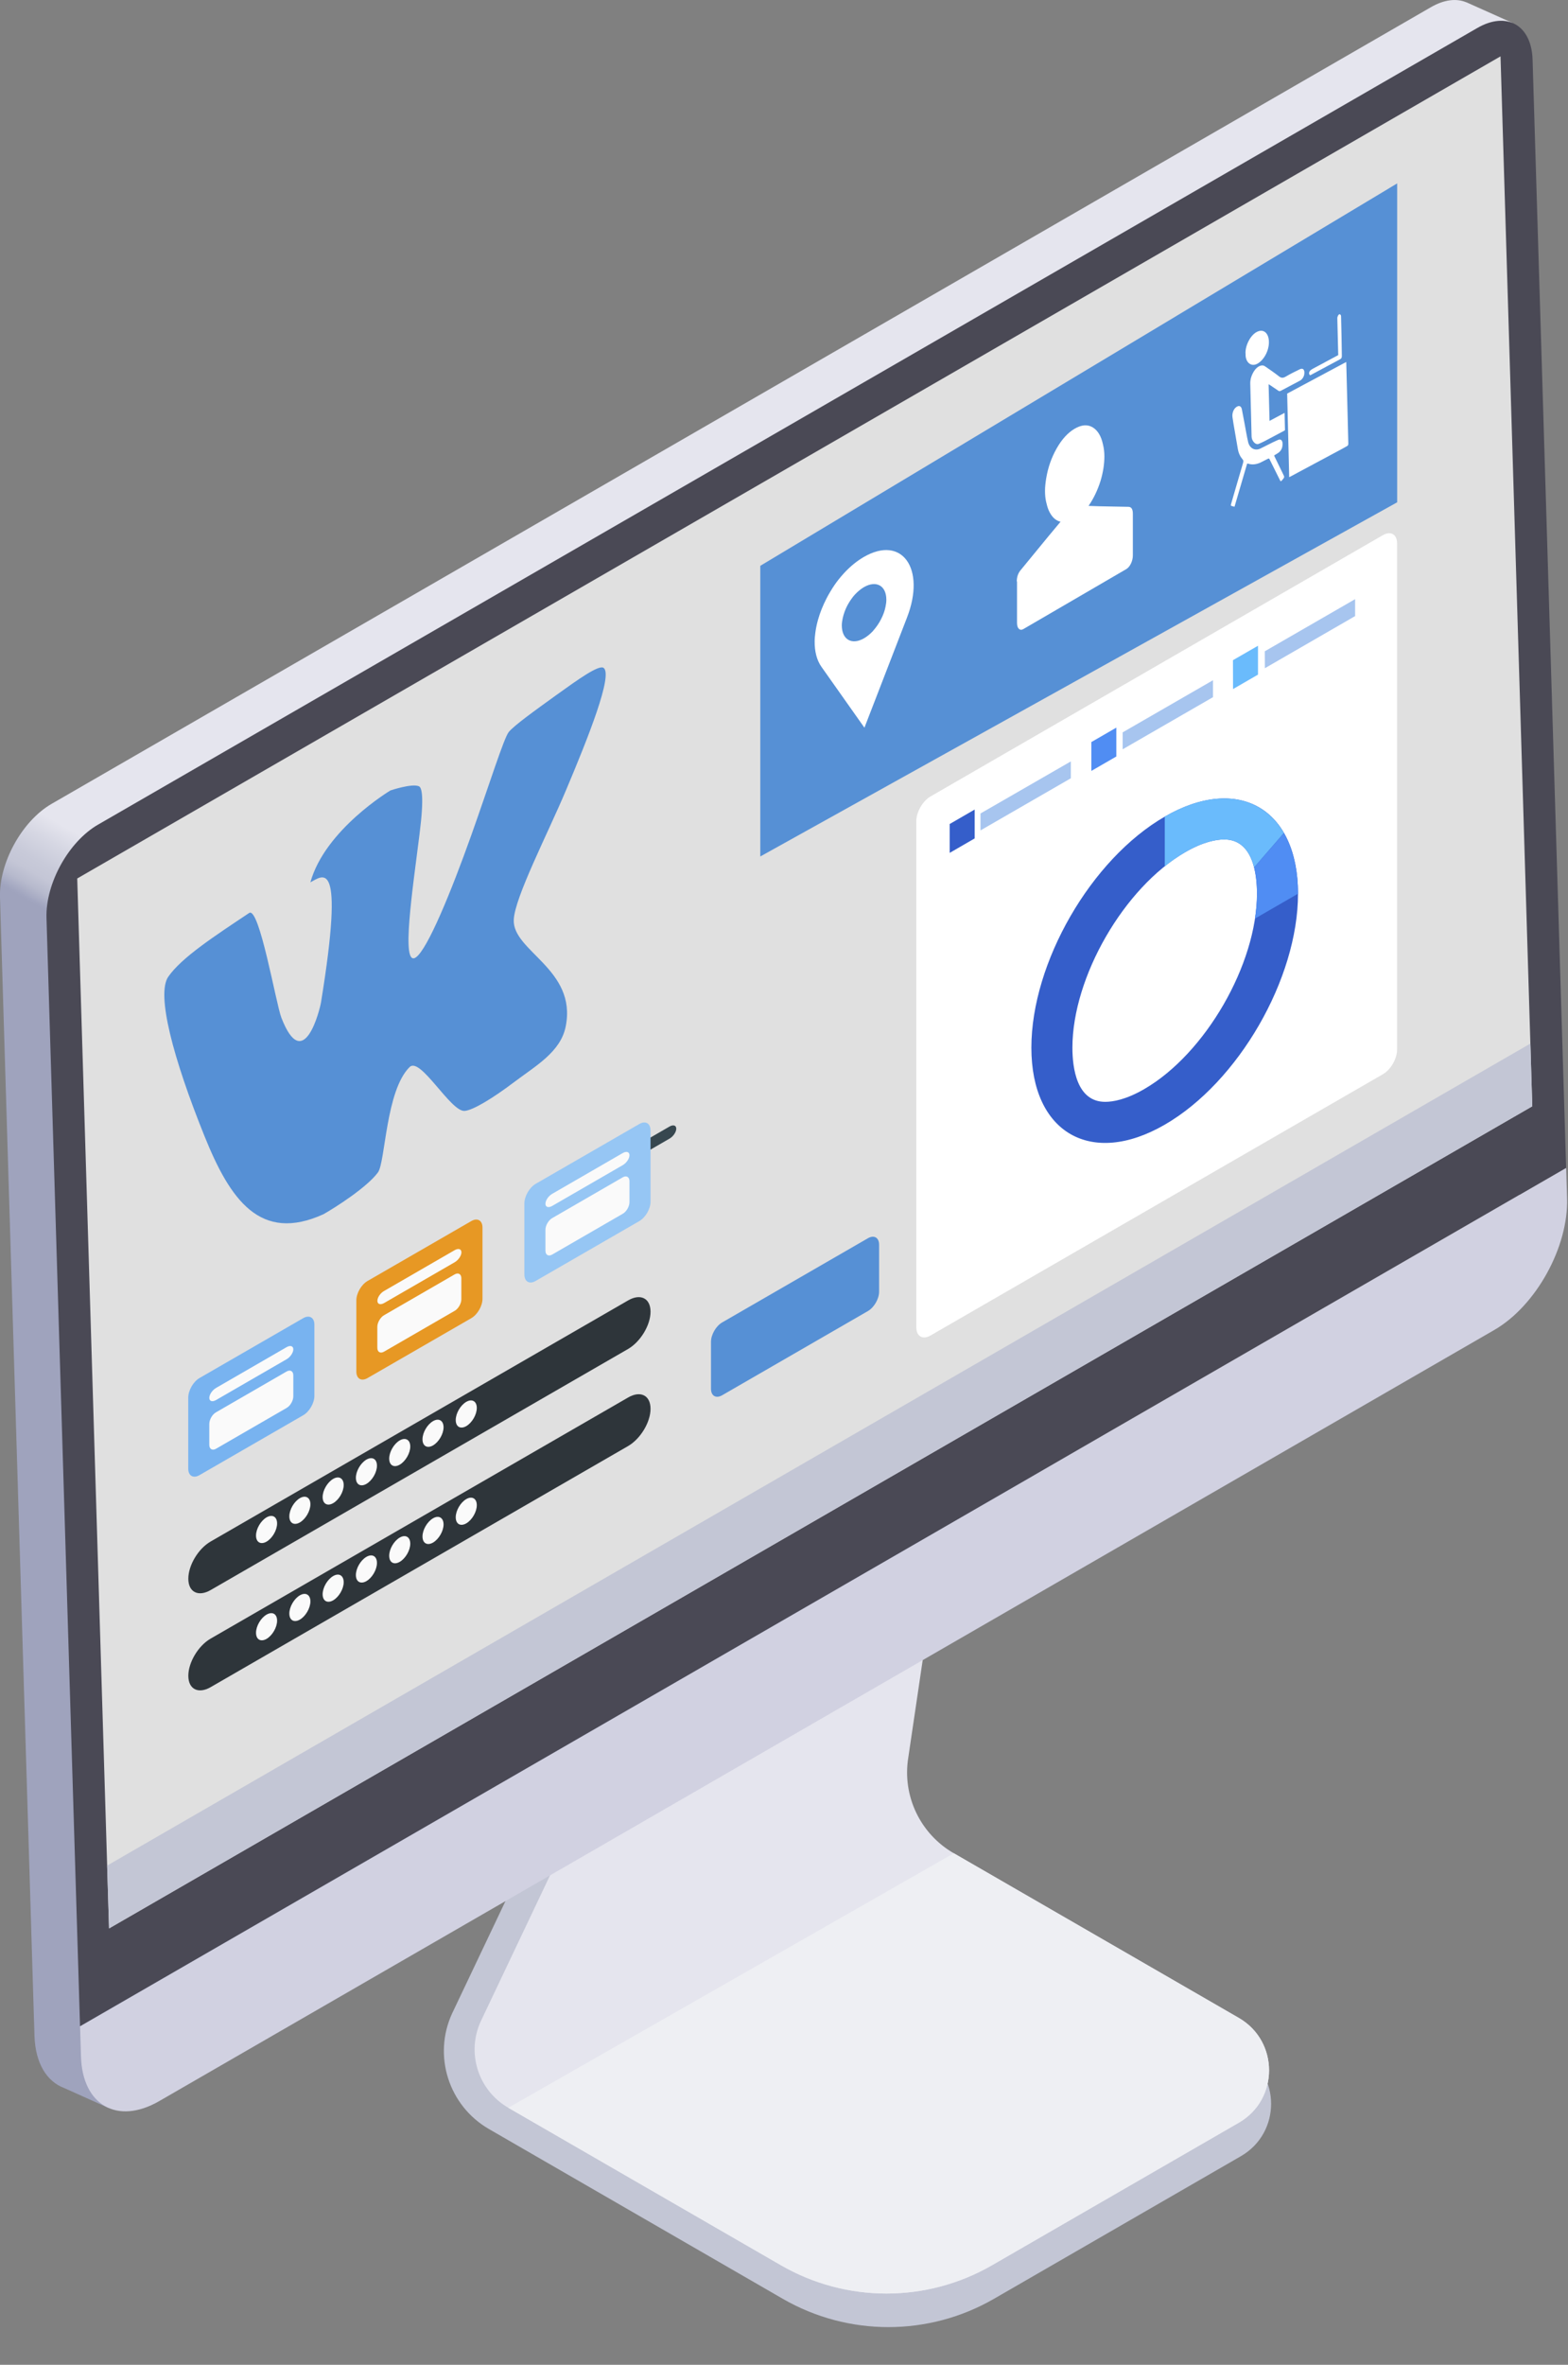 <svg width="201" height="303" viewBox="0 0 201 303" fill="none" xmlns="http://www.w3.org/2000/svg">
<rect x="0" y="0" width="201" height="303" fill="#808080" stroke="none"/>
<g clip-path="url(#clip0_334_99003)">
<path d="M159.071 262.87L117.491 238.86C113.191 236.38 110.871 231.5 111.661 226.6L121.381 160.82L97.601 174.55L57.961 257.97C55.461 263.38 57.511 269.81 62.671 272.79L100.351 294.55C108.721 299.38 119.041 299.38 127.411 294.55L159.071 276.27C164.231 273.29 164.231 265.84 159.071 262.87Z" fill="#C3C6D5"/>
<path d="M158.81 271.98L127.16 290.25C118.79 295.08 108.48 295.08 100.11 290.25L65.16 270.07C61.29 267.84 59.77 263.03 61.63 258.99L102.37 173.16L126.16 159.44L116.43 225.21C115.64 230.11 117.97 234.99 122.27 237.46L158.81 258.56C163.97 261.55 163.97 269 158.81 271.98Z" fill="#E5E5EE"/>
<path d="M194.8 146.98L190.59 7.8L193.87 2.93L187.97 0.29V0.3C186.73 -0.23 185.14 -0.07 183.43 0.92L6.61 103C2.83 105.18 -0.13 110.54 0 114.95L4.3 256.96L4.42 260.85C4.53 264.37 6 266.71 8.23 267.54L13.95 270.11L17.55 264.76L185.58 167.75C190.93 164.66 195.1 157.11 194.91 150.87L194.8 146.98Z" fill="url(#paint0_linear_334_99003)"/>
<path d="M5.961 117.61L10.381 263.51C10.571 269.75 15.061 272.3 20.401 269.22L191.551 170.41C196.901 167.32 201.071 159.77 200.881 153.53L200.761 149.64L10.261 259.63L5.961 117.61Z" fill="#D1D1E1"/>
<path d="M189.369 3.59L12.569 105.66C8.789 107.84 5.829 113.2 5.959 117.61L10.259 259.62L200.759 149.64L196.459 7.63C196.319 3.22 193.159 1.4 189.369 3.59Z" fill="#4A4955"/>
<path d="M192.35 7.22L9.9 112.56L13.98 247.09L196.42 141.75L192.35 7.22Z" fill="#E0E0E0"/>
<path d="M196.18 133.71L13.73 239.04L13.98 247.09L196.42 141.75L196.18 133.71Z" fill="#C3C6D5"/>
<path d="M158.81 271.98L127.16 290.25C118.79 295.08 108.48 295.08 100.11 290.25L65.16 270.07L122.27 237.46L158.81 258.56C163.97 261.55 163.97 269 158.81 271.98Z" fill="#EEEFF3"/>
<path d="M117.461 105.21V170.07C117.461 171.23 118.281 171.7 119.281 171.12L177.271 137.64C178.281 137.06 179.091 135.65 179.091 134.48V69.62C179.091 68.46 178.271 67.99 177.271 68.57L119.281 102.05C118.281 102.63 117.461 104.04 117.461 105.21Z" fill="white"/>
<path d="M124.94 103.729L121.74 105.579V109.279L124.94 107.429V103.729Z" fill="#355ECA"/>
<path d="M137.269 97.56L125.689 104.23V106.4L137.269 99.72V97.56Z" fill="#A7C5EF"/>
<path d="M143.1 93.23L139.9 95.079V98.779L143.1 96.93V93.23Z" fill="#508DF3"/>
<path d="M155.49 87.16L143.91 93.84V96.01L155.49 89.33V87.16Z" fill="#A7C5EF"/>
<path d="M161.261 82.74L158.051 84.59L158.061 88.29L161.261 86.44V82.74Z" fill="#6ABBFC"/>
<path d="M173.711 76.769L162.131 83.45L162.141 85.62L173.711 78.939V76.769Z" fill="#A7C5EF"/>
<path d="M149.301 104.64C139.861 110.09 132.211 123.34 132.211 134.24C132.211 145.14 139.861 149.56 149.301 144.11C158.741 138.66 166.391 125.41 166.391 114.51C166.391 103.6 158.741 99.19 149.301 104.64ZM146.671 139.55C144.341 140.9 142.661 141.18 141.671 141.18C138.021 141.18 137.471 136.83 137.471 134.24C137.471 125.19 144.091 113.72 151.931 109.19C154.261 107.84 155.941 107.56 156.931 107.56C160.581 107.56 161.131 111.91 161.131 114.5C161.131 123.55 154.511 135.02 146.671 139.55Z" fill="#355ECA"/>
<path d="M151.931 109.19C154.261 107.84 155.941 107.56 156.931 107.56C159.201 107.56 160.271 109.24 160.761 111.14L164.581 106.73C161.771 101.88 156.001 100.77 149.311 104.63V111C150.161 110.33 151.041 109.71 151.931 109.19Z" fill="#6ABBFC"/>
<path d="M164.582 106.74L160.762 111.15C161.052 112.3 161.132 113.53 161.132 114.51C161.132 115.54 161.032 116.61 160.872 117.7L166.392 114.51C166.392 111.33 165.732 108.73 164.582 106.74Z" fill="#508DF3"/>
<path d="M77.379 85.58C76.779 85.13 74.059 87.09 71.37 89.02C68.62 91 65.889 92.96 65.21 93.8C64.59 94.58 62.709 100.57 60.419 107C57.83 114.27 54.809 121.63 53.309 122.67C51.359 124.01 52.889 113.99 53.789 106.8C54.389 102.03 54.069 100.89 53.69 100.74C52.77 100.36 50.05 101.28 50.05 101.28C50.05 101.28 41.669 106.28 39.789 113.05C41.37 112.24 44.249 109.43 41.15 128.43C40.999 129.35 38.919 137.75 36.069 130.4C35.37 128.58 33.239 116.11 31.939 116.98C27.549 119.91 23.27 122.69 21.57 125.15C20.02 127.4 22.169 135.54 26.209 145.56C29.509 153.75 33.359 159.26 41.459 155.58C42.989 154.72 47.069 152.11 48.45 150.22C49.41 148.9 49.44 139.74 52.51 136.72C53.889 135.36 57.77 142.48 59.559 142.34C60.639 142.26 63.19 140.7 65.84 138.7C68.71 136.53 71.87 134.79 72.519 131.51C73.98 124.18 65.669 121.88 65.859 117.84C65.99 114.96 70.219 106.81 72.559 101.24C75.419 94.46 78.59 86.49 77.379 85.58Z" fill="#5690D5"/>
<path d="M179.101 23.5V64.36L97.461 109.74V72.5L179.101 23.5Z" fill="#5690D5"/>
<path d="M130.34 74.5C130.34 73.91 130.52 73.41 130.87 73.01L134.44 68.66L135.95 66.85C135.62 66.78 135.33 66.61 135.07 66.36C134.81 66.1 134.59 65.76 134.41 65.34C134.28 65.02 134.18 64.66 134.09 64.25C134 63.84 133.96 63.39 133.96 62.9C133.96 62.64 133.97 62.38 134 62.12C134.03 61.86 134.06 61.58 134.11 61.29C134.34 59.91 134.78 58.64 135.45 57.46C136.11 56.29 136.89 55.44 137.76 54.93C138.64 54.42 139.4 54.36 140.06 54.75C140.71 55.14 141.15 55.86 141.38 56.91C141.51 57.43 141.57 57.95 141.57 58.47C141.57 59.45 141.41 60.5 141.08 61.61C140.7 62.81 140.19 63.88 139.54 64.82L140.97 64.87L144.66 64.94C145.04 64.95 145.22 65.25 145.22 65.84V71.15C145.22 71.51 145.14 71.86 144.98 72.2C144.82 72.54 144.61 72.78 144.36 72.93L131.19 80.6C130.96 80.73 130.77 80.72 130.61 80.57C130.45 80.42 130.37 80.16 130.37 79.8V74.5H130.34Z" fill="white"/>
<path d="M110.81 93.24L114.26 84.32L116.27 79.12C118.7 72.85 115.63 68.54 110.74 71.36C109.83 71.89 108.98 72.59 108.22 73.41C107.97 73.68 107.72 73.97 107.49 74.26C107.11 74.74 106.77 75.25 106.46 75.77C106.29 76.05 106.13 76.33 105.98 76.62C105.5 77.55 105.11 78.5 104.85 79.45C104.7 79.99 104.59 80.52 104.52 81.05C104.47 81.44 104.43 81.82 104.43 82.18C104.42 83.44 104.69 84.58 105.3 85.44L110.81 93.24ZM107.91 80.15C107.91 79.84 107.96 79.51 108.03 79.19C108.15 78.65 108.35 78.1 108.62 77.58C108.74 77.36 108.87 77.14 109.01 76.93C109.2 76.64 109.41 76.37 109.64 76.13C109.98 75.77 110.36 75.46 110.75 75.23C112.33 74.32 113.62 75.04 113.62 76.85C113.62 77.13 113.58 77.42 113.52 77.71C113.42 78.25 113.22 78.79 112.96 79.3C112.69 79.84 112.35 80.34 111.96 80.78C111.93 80.81 111.91 80.85 111.88 80.88C111.54 81.24 111.16 81.55 110.77 81.78C109.2 82.69 107.92 81.96 107.91 80.15Z" fill="white"/>
<path d="M165 50.43C165.09 54 165.18 57.57 165.26 61.14C165.31 61.12 165.36 61.1 165.4 61.07C167.63 59.87 169.87 58.67 172.1 57.48C172.29 57.38 172.48 57.26 172.67 57.16C172.8 57.09 172.84 57.01 172.84 56.83C172.79 54.84 172.74 52.85 172.69 50.86C172.65 49.44 172.62 48.02 172.58 46.6C172.58 46.53 172.58 46.46 172.57 46.38C170.05 47.73 167.54 49.08 165 50.43Z" fill="white"/>
<path d="M164.72 55.12C164.7 54.38 164.68 53.65 164.67 52.9C164.02 53.25 163.39 53.59 162.74 53.93C162.7 52.35 162.66 50.81 162.62 49.23C162.67 49.26 162.7 49.28 162.74 49.3C163.12 49.56 163.5 49.81 163.88 50.07C163.97 50.13 164.07 50.14 164.19 50.07C165.01 49.63 165.83 49.21 166.65 48.77C166.92 48.62 167.13 48.31 167.19 47.98C167.25 47.66 167.18 47.34 166.99 47.27C166.89 47.23 166.75 47.25 166.63 47.31C166.02 47.61 165.41 47.9 164.81 48.26C164.47 48.46 164.23 48.43 163.99 48.25C163.39 47.78 162.77 47.35 162.15 46.93C161.74 46.65 161.13 46.94 160.73 47.59C160.43 48.08 160.26 48.59 160.27 49.15C160.33 51.41 160.39 53.66 160.44 55.93C160.45 56.49 160.94 57.05 161.36 56.87C161.64 56.75 161.91 56.63 162.19 56.48C163 56.06 163.81 55.62 164.62 55.19C164.66 55.16 164.69 55.14 164.72 55.12Z" fill="white"/>
<path d="M158.25 64.93C158.8 63.07 159.33 61.24 159.87 59.4C159.92 59.4 159.96 59.4 160 59.41C160.57 59.6 161.19 59.5 161.85 59.13C162.08 59 162.31 58.91 162.54 58.78C162.64 58.73 162.7 58.74 162.74 58.84C163.19 59.75 163.65 60.65 164.1 61.57C164.16 61.7 164.22 61.68 164.33 61.55C164.67 61.15 164.68 61.15 164.5 60.79C164.14 60.04 163.77 59.3 163.41 58.55C163.38 58.5 163.36 58.44 163.33 58.36C163.42 58.31 163.48 58.26 163.55 58.22C163.67 58.15 163.79 58.08 163.91 57.99C164.26 57.72 164.42 57.34 164.41 56.85C164.4 56.43 164.19 56.22 163.85 56.36C163.42 56.54 162.99 56.76 162.57 56.97C162.22 57.14 161.88 57.33 161.53 57.49C160.86 57.79 160.19 57.44 160 56.65C159.82 55.88 159.69 55.06 159.54 54.27C159.42 53.66 159.31 53.04 159.19 52.43C159.09 51.97 158.76 51.9 158.39 52.23C158.09 52.5 157.93 53 157.99 53.45C158.03 53.74 158.07 54.02 158.12 54.3C158.31 55.39 158.49 56.47 158.68 57.55C158.78 58.12 159.01 58.54 159.3 58.88C159.4 58.99 159.41 59.11 159.34 59.34C158.82 61.09 158.32 62.83 157.81 64.58C157.76 64.75 157.78 64.81 157.88 64.83C158 64.87 158.11 64.9 158.25 64.93Z" fill="white"/>
<path d="M159.67 45.37C159.63 46.36 160.33 47.06 161.17 46.61C162.03 46.14 162.69 44.91 162.66 43.78C162.64 42.71 161.99 42.06 161.09 42.54C160.21 43.01 159.57 44.44 159.67 45.37Z" fill="white"/>
<path d="M171.549 45.5C171.329 45.62 171.129 45.72 170.929 45.83C170.039 46.31 169.149 46.79 168.249 47.27C168.159 47.32 168.069 47.38 167.979 47.46C167.859 47.56 167.779 47.76 167.819 47.89C167.869 48.07 167.919 48.11 168.059 48.03C169.299 47.36 170.529 46.7 171.769 46.04C171.979 45.93 172.009 45.81 172.009 45.58C171.999 44.74 171.989 43.89 171.969 43.05C171.949 42.2 171.929 41.36 171.909 40.52C171.909 40.35 171.769 40.22 171.659 40.28C171.549 40.34 171.419 40.61 171.429 40.77C171.469 42.26 171.499 43.76 171.539 45.25C171.549 45.33 171.549 45.41 171.549 45.5Z" fill="white"/>
<path d="M76.78 149.57L85.83 144.34C86.31 144.07 86.69 144.19 86.69 144.62C86.69 145.05 86.3 145.62 85.83 145.89L76.78 151.12C76.3 151.39 75.92 151.27 75.92 150.84C75.92 150.42 76.31 149.85 76.78 149.57Z" fill="#37474F"/>
<path d="M25.571 176.57L38.861 168.9C39.651 168.44 40.301 168.81 40.301 169.73V178.85C40.301 179.77 39.661 180.88 38.861 181.34L25.571 189.01C24.781 189.47 24.131 189.1 24.131 188.18V179.06C24.141 178.14 24.781 177.03 25.571 176.57Z" fill="#78B3F0"/>
<path d="M27.69 177.84L36.74 172.61C37.22 172.34 37.6 172.46 37.6 172.89C37.6 173.32 37.21 173.89 36.74 174.16L27.69 179.39C27.21 179.66 26.83 179.54 26.83 179.11C26.83 178.69 27.21 178.12 27.69 177.84Z" fill="#FAFAFA"/>
<path d="M26.83 182.45V185.13C26.83 185.68 27.22 185.9 27.69 185.63L36.74 180.4C37.22 180.13 37.6 179.46 37.6 178.91V176.23C37.6 175.68 37.21 175.46 36.74 175.73L27.69 180.96C27.21 181.23 26.83 181.9 26.83 182.45Z" fill="#FAFAFA"/>
<path d="M47.12 164.13L60.41 156.46C61.2 156 61.85 156.37 61.85 157.29V166.41C61.85 167.33 61.21 168.44 60.41 168.9L47.12 176.57C46.33 177.03 45.68 176.66 45.68 175.74V166.62C45.68 165.7 46.32 164.59 47.12 164.13Z" fill="#E79824"/>
<path d="M49.239 165.41L58.289 160.18C58.769 159.91 59.149 160.03 59.149 160.46C59.149 160.89 58.759 161.46 58.289 161.73L49.239 166.96C48.759 167.23 48.379 167.11 48.379 166.68C48.369 166.25 48.759 165.68 49.239 165.41Z" fill="#FAFAFA"/>
<path d="M48.369 170.01V172.69C48.369 173.24 48.759 173.46 49.229 173.19L58.279 167.96C58.759 167.69 59.139 167.02 59.139 166.47V163.79C59.139 163.24 58.749 163.02 58.279 163.29L49.229 168.52C48.759 168.79 48.369 169.46 48.369 170.01Z" fill="#FAFAFA"/>
<path d="M68.661 151.69L81.951 144.02C82.741 143.56 83.391 143.93 83.391 144.85V153.97C83.391 154.89 82.751 156 81.951 156.46L68.661 164.13C67.871 164.59 67.221 164.22 67.221 163.3V154.18C67.231 153.26 67.871 152.15 68.661 151.69Z" fill="#96C6F4"/>
<path d="M70.78 152.97L79.83 147.74C80.31 147.47 80.69 147.59 80.69 148.02C80.69 148.45 80.3 149.02 79.83 149.29L70.78 154.52C70.3 154.79 69.92 154.67 69.92 154.24C69.92 153.81 70.31 153.24 70.78 152.97Z" fill="#FAFAFA"/>
<path d="M69.92 157.57V160.25C69.92 160.8 70.31 161.02 70.78 160.75L79.83 155.52C80.31 155.25 80.69 154.58 80.69 154.03V151.35C80.69 150.8 80.3 150.58 79.83 150.85L70.78 156.08C70.31 156.35 69.92 157.02 69.92 157.57Z" fill="#FAFAFA"/>
<path d="M27.011 197.51L80.521 166.62C82.111 165.7 83.391 166.35 83.391 168.07C83.391 169.79 82.101 171.92 80.521 172.84L27.011 203.73C25.421 204.65 24.141 204 24.141 202.28C24.141 200.56 25.421 198.42 27.011 197.51Z" fill="#2E353A"/>
<path d="M27.011 209.95L80.521 179.06C82.111 178.14 83.391 178.79 83.391 180.51C83.391 182.23 82.101 184.36 80.521 185.28L27.011 216.17C25.421 217.09 24.141 216.44 24.141 214.72C24.141 213 25.421 210.86 27.011 209.95Z" fill="#2E353A"/>
<path d="M92.581 169.44L111.251 158.66C112.041 158.2 112.691 158.57 112.691 159.49V165.5C112.691 166.42 112.051 167.53 111.251 167.99L92.581 178.77C91.791 179.23 91.141 178.86 91.141 177.94V171.93C91.141 171.01 91.781 169.9 92.581 169.44Z" fill="#5690D5"/>
<path d="M34.17 194.42C33.43 194.85 32.82 195.89 32.82 196.75C32.82 197.61 33.42 197.96 34.17 197.53C34.91 197.1 35.52 196.06 35.52 195.2C35.52 194.34 34.92 193.99 34.17 194.42Z" fill="#FAFAFA"/>
<path d="M38.44 191.96C37.7 192.39 37.09 193.43 37.09 194.29C37.09 195.15 37.69 195.5 38.44 195.07C39.18 194.64 39.79 193.6 39.79 192.74C39.79 191.88 39.18 191.53 38.44 191.96Z" fill="#FAFAFA"/>
<path d="M42.709 189.49C41.969 189.92 41.359 190.96 41.359 191.82C41.359 192.68 41.959 193.03 42.709 192.6C43.459 192.17 44.059 191.13 44.059 190.27C44.049 189.41 43.449 189.06 42.709 189.49Z" fill="#FAFAFA"/>
<path d="M46.971 187.02C46.231 187.45 45.621 188.49 45.621 189.35C45.621 190.21 46.221 190.56 46.971 190.13C47.711 189.7 48.321 188.66 48.321 187.8C48.321 186.94 47.721 186.59 46.971 187.02Z" fill="#FAFAFA"/>
<path d="M51.241 184.56C50.501 184.99 49.891 186.03 49.891 186.89C49.891 187.75 50.491 188.1 51.241 187.67C51.981 187.24 52.591 186.2 52.591 185.34C52.591 184.48 51.981 184.13 51.241 184.56Z" fill="#FAFAFA"/>
<path d="M55.51 182.09C54.77 182.52 54.16 183.56 54.16 184.42C54.16 185.28 54.76 185.63 55.51 185.2C56.25 184.77 56.86 183.73 56.86 182.87C56.85 182.01 56.25 181.66 55.51 182.09Z" fill="#FAFAFA"/>
<path d="M59.77 179.62C59.03 180.05 58.42 181.09 58.42 181.95C58.42 182.81 59.02 183.16 59.77 182.73C60.51 182.3 61.12 181.26 61.12 180.4C61.12 179.54 60.51 179.19 59.77 179.62Z" fill="#FAFAFA"/>
<path d="M34.17 206.88C33.43 207.31 32.82 208.35 32.82 209.21C32.82 210.07 33.42 210.42 34.17 209.99C34.91 209.56 35.52 208.52 35.52 207.66C35.52 206.79 34.92 206.45 34.17 206.88Z" fill="#FAFAFA"/>
<path d="M38.44 204.41C37.7 204.84 37.09 205.88 37.09 206.74C37.09 207.6 37.69 207.95 38.44 207.52C39.18 207.09 39.79 206.05 39.79 205.19C39.79 204.33 39.18 203.98 38.44 204.41Z" fill="#FAFAFA"/>
<path d="M42.709 201.94C41.969 202.37 41.359 203.41 41.359 204.27C41.359 205.13 41.959 205.48 42.709 205.05C43.449 204.62 44.059 203.58 44.059 202.72C44.049 201.86 43.449 201.51 42.709 201.94Z" fill="#FAFAFA"/>
<path d="M46.971 199.48C46.231 199.91 45.621 200.95 45.621 201.81C45.621 202.67 46.221 203.02 46.971 202.59C47.711 202.16 48.321 201.12 48.321 200.26C48.321 199.4 47.721 199.05 46.971 199.48Z" fill="#FAFAFA"/>
<path d="M51.241 197.01C50.501 197.44 49.891 198.48 49.891 199.34C49.891 200.2 50.491 200.55 51.241 200.12C51.981 199.69 52.591 198.65 52.591 197.79C52.591 196.93 51.981 196.58 51.241 197.01Z" fill="#FAFAFA"/>
<path d="M55.51 194.54C54.77 194.97 54.16 196.01 54.16 196.87C54.16 197.73 54.76 198.08 55.51 197.65C56.25 197.22 56.86 196.18 56.86 195.32C56.85 194.46 56.25 194.11 55.51 194.54Z" fill="#FAFAFA"/>
<path d="M59.77 192.08C59.03 192.51 58.42 193.55 58.42 194.41C58.42 195.27 59.02 195.62 59.77 195.19C60.51 194.76 61.12 193.72 61.12 192.86C61.12 192 60.51 191.65 59.77 192.08Z" fill="#FAFAFA"/>
</g>
<defs>
<linearGradient id="paint0_linear_334_99003" x1="17.149" y1="272.764" x2="178.169" y2="-6.131" gradientUnits="userSpaceOnUse">
<stop offset="0.014" stop-color="#9FA3BD"/>
<stop offset="0.402" stop-color="#9FA3BD"/>
<stop offset="0.403" stop-color="#A1A5BF"/>
<stop offset="0.408" stop-color="#B7BACD"/>
<stop offset="0.413" stop-color="#C4C6D6"/>
<stop offset="0.418" stop-color="#C8CAD9"/>
<stop offset="0.427" stop-color="#D6D7E3"/>
<stop offset="0.435" stop-color="#E5E5EE"/>
</linearGradient>
<clipPath id="clip0_334_99003">
<rect width="200.88" height="302.25" fill="white"/>
</clipPath>
</defs>
</svg>
